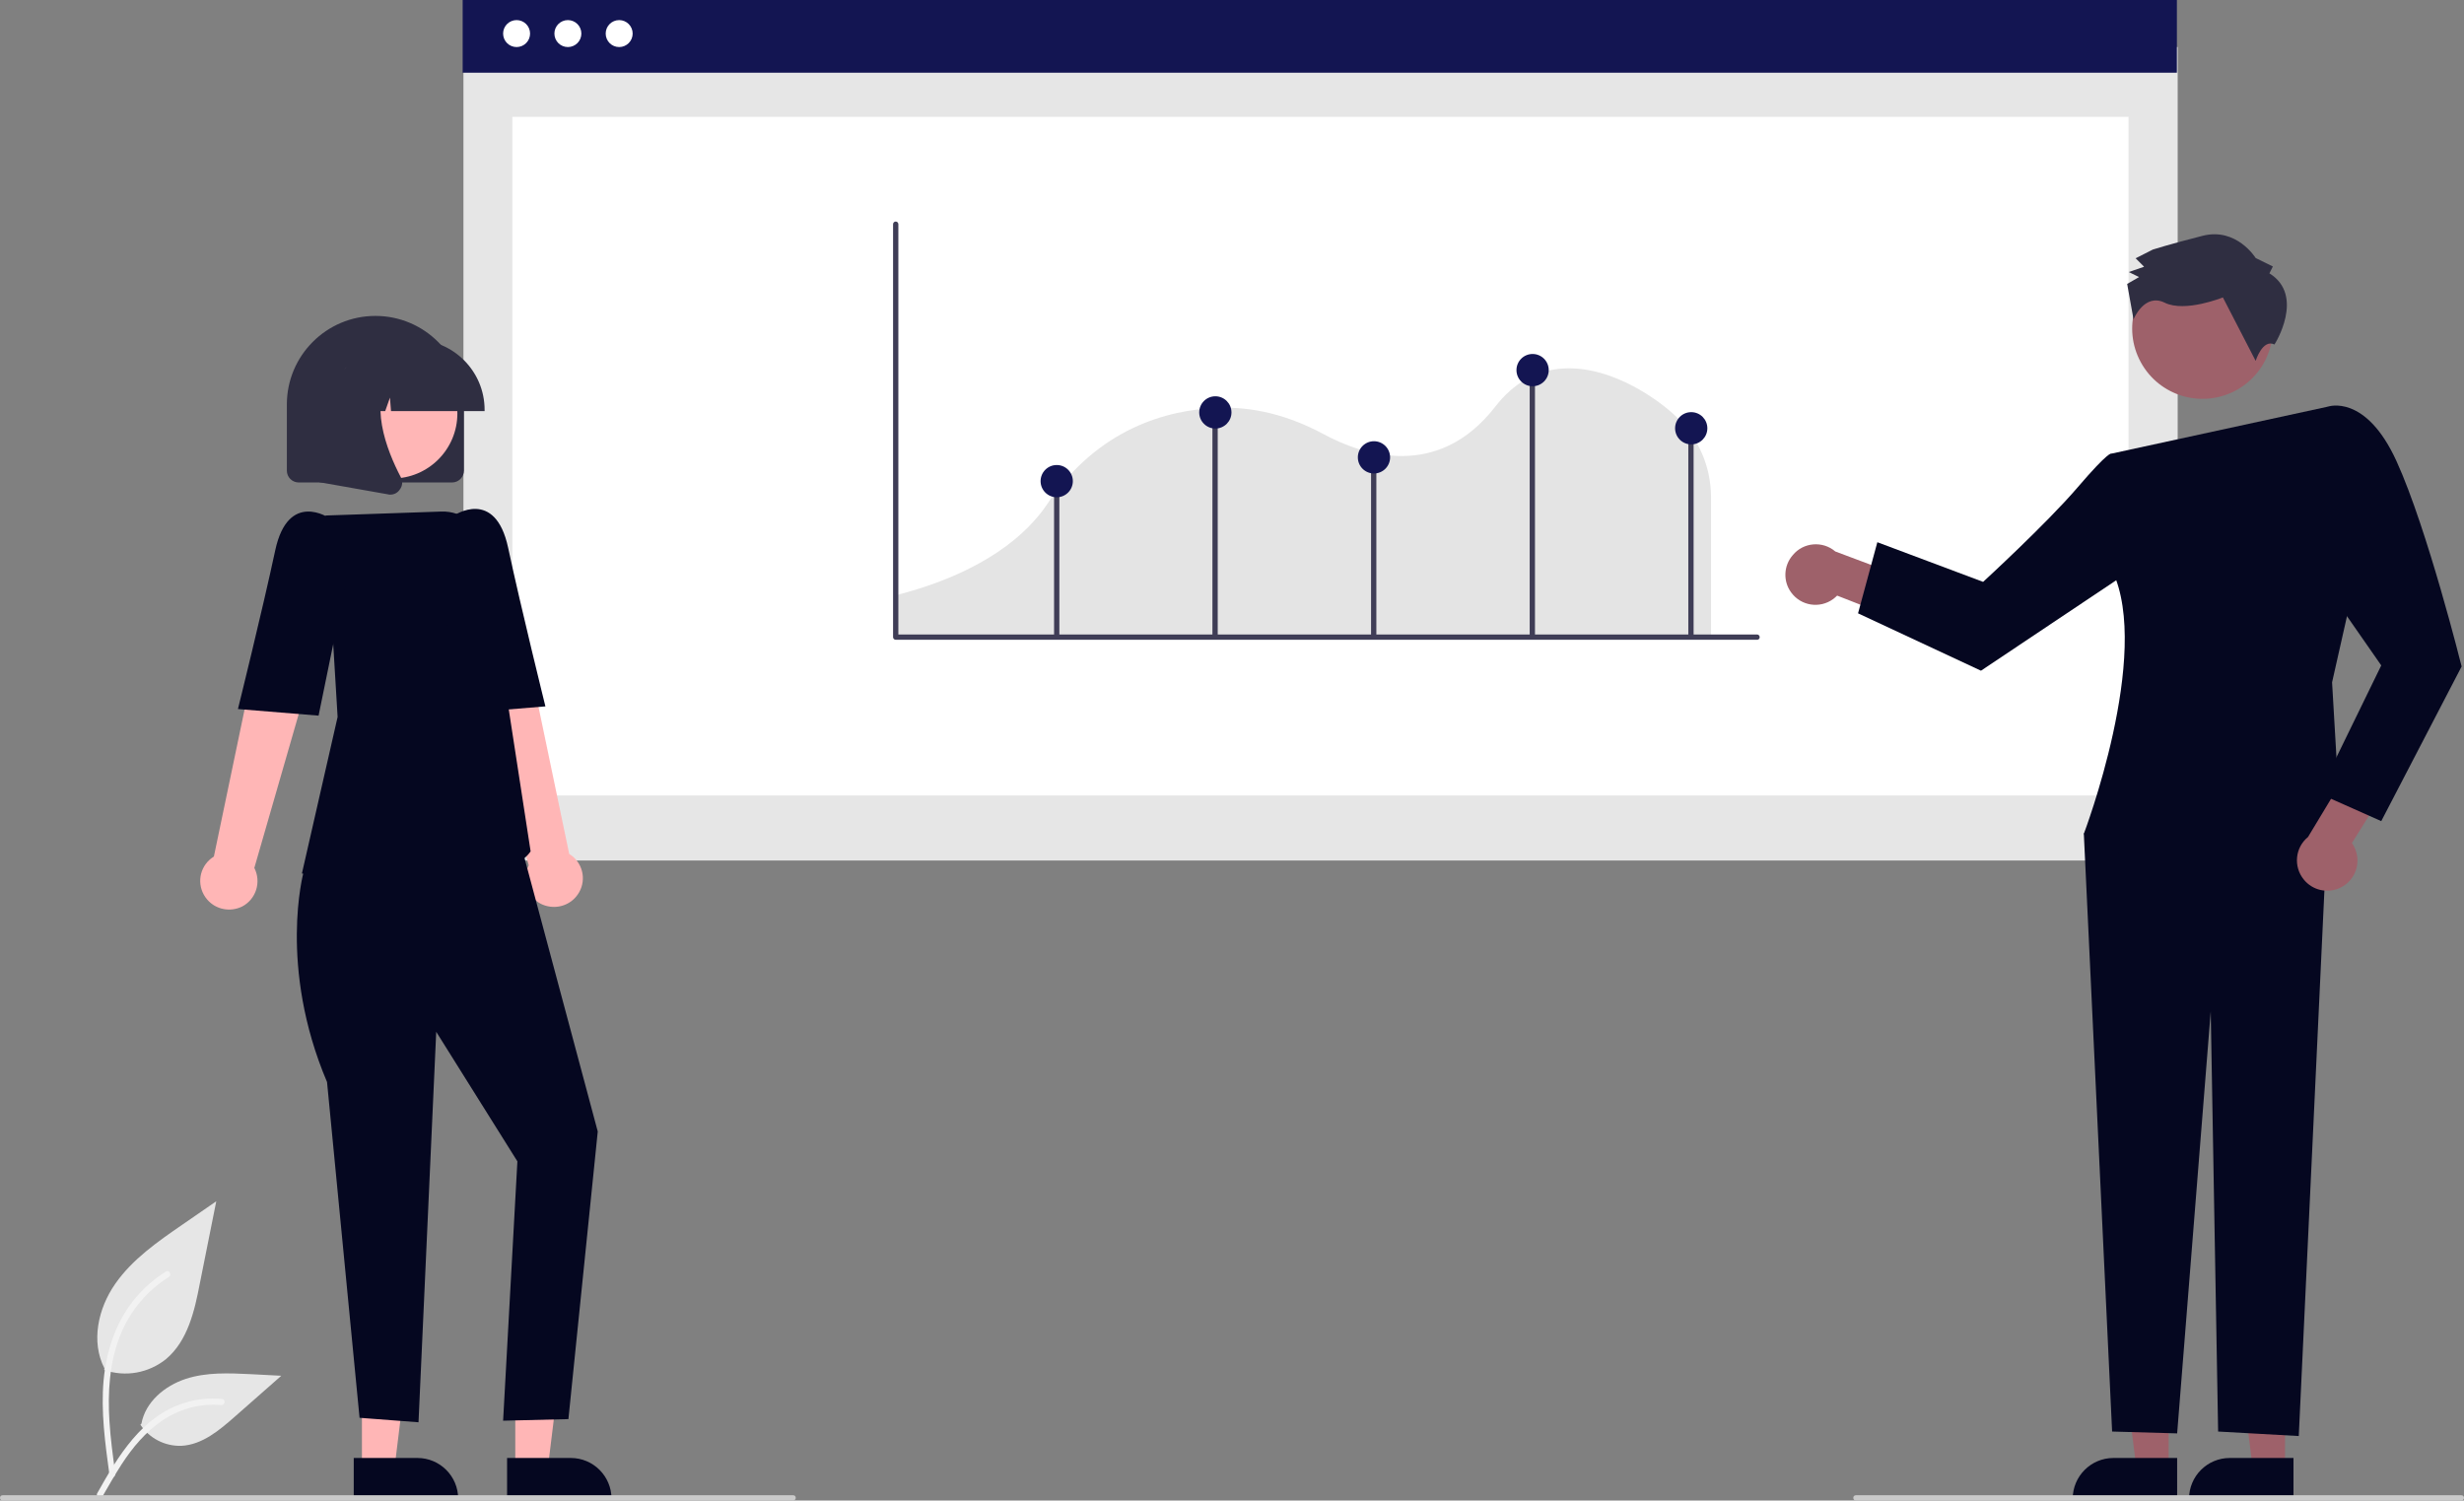 <?xml version="1.0" encoding="utf-8"?>
<svg xmlns="http://www.w3.org/2000/svg" xmlns:xlink="http://www.w3.org/1999/xlink" version="1.1" id="e6a4d201-d3b7-4c8a-84c5-8bf2997c6bc3" x="0px" y="0px" viewBox="0 0 932 567.6" style="enable-background:new 0 0 932 567.6;">
<rect x="0" y="0" width="932" height="567.6" fill="#808080" stroke="none"/>
<style type="text/css">
	.st0{fill:#E6E6E6;}
	.st1{fill:#F2F2F2;}
	.st2{fill:#FFFFFF;}
	.st3{fill:#131552;}
	.st4{fill:#E4E4E4;}
	.st5{fill:#3F3D56;}
	.st6{fill:#FFB6B6;}
	.st7{fill:#050720;}
	.st8{fill:#2F2E41;}
	.st9{fill:#9E616A;}
	.st10{fill:#CACACA;}
</style>
<path id="a31475c4-f0df-4934-8dee-db246d5650fa" class="st0" d="M39.4,518.2c8,2.8,16.8,1.2,23.4-4.1c8.2-6.9,10.8-18.2,12.8-28.7&#xA;	l6.2-31l-12.9,8.9c-9.3,6.4-18.8,13-25.3,22.3s-9.3,21.9-4.1,32"/>
<path id="bc80039d-7499-47e3-8dd4-b917794dfbc0" class="st1" d="M41.4,557.9C39.8,546,38.1,534,39.2,522c1-10.6,4.3-21,10.9-29.6&#xA;	c3.5-4.5,7.8-8.4,12.6-11.4c1.3-0.8,2.4,1.2,1.2,2c-8.4,5.3-14.9,13.1-18.5,22.3c-4,10.2-4.7,21.4-4,32.3c0.4,6.6,1.3,13.1,2.2,19.7&#xA;	c0.1,0.6-0.2,1.2-0.8,1.4S41.5,558.5,41.4,557.9L41.4,557.9z"/>
<path id="a24c42db-7472-45f4-900c-466dbf3f7d22" class="st0" d="M53.1,538.9c3.4,5.2,9.3,8.2,15.5,8c7.9-0.4,14.4-5.9,20.3-11.1&#xA;	l17.5-15.4l-11.5-0.6c-8.3-0.4-16.8-0.8-24.7,1.8s-15.2,8.7-16.7,16.9"/>
<path id="a7d2fb0b-6149-49f2-88d6-cc03571334a8" class="st1" d="M36.8,564.8c7.8-13.9,16.9-29.3,33.2-34.2c4.5-1.4,9.3-1.9,14-1.4&#xA;	c1.5,0.1,1.1,2.4-0.4,2.3c-7.9-0.7-15.7,1.4-22.3,5.9c-6.3,4.3-11.2,10.2-15.3,16.5c-2.5,3.9-4.8,7.9-7.1,11.9&#xA;	C38.2,567,36,566.1,36.8,564.8z"/>
<rect id="b85ae1dc-b170-4f54-a6de-4a72451950d7" x="175.3" y="17.8" class="st0" width="648.4" height="307.7"/>
<rect id="f015ec3e-20cc-40e8-8473-d753a9bdb685" x="193.8" y="44.2" class="st2" width="611.3" height="256.7"/>
<rect id="ed585d6d-4c60-4aae-9dcd-e3012a759289" x="175" class="st3" width="648.4" height="27.5"/>
<circle id="b43fe0fb-7393-4bbe-8dcd-48ed75608891" class="st2" cx="195.4" cy="12.7" r="5.1"/>
<circle id="ada3e127-c3a1-446f-8730-bf32ed0f9b11" class="st2" cx="214.8" cy="12.7" r="5.1"/>
<circle id="e3927273-efa9-4ef7-88ca-a022a07a6d22" class="st2" cx="234.2" cy="12.7" r="5.1"/>
<path class="st4" d="M338.2,240.8h309v-53c-0.1-11.3-4.7-22-12.9-29.9l-0.1-0.1c-5.5-5.5-24-19.6-43-18.4&#xA;	c-10.1,0.6-18.7,5.5-25.6,14.4c-21.6,27.9-50,18.5-65,10.4c-13.2-7.1-26.7-10.5-40.1-9.9c-18.8,0.7-45.2,7.6-64.4,36.4&#xA;	c-7.4,11-23.4,25.9-57.8,34.6v15.5H338.2z"/>
<path class="st5" d="M664.6,242H338.8c-0.6,0-1-0.5-1-1V84.8c0-0.6,0.5-1,1-1c0.6,0,1,0.5,1,1V240h324.8c0.6,0,1,0.5,1,1&#xA;	C665.6,241.6,665.2,242,664.6,242z"/>
<rect x="398.7" y="182" class="st5" width="2" height="58.6"/>
<rect x="458.6" y="154.6" class="st5" width="2" height="86"/>
<rect x="518.6" y="172.6" class="st5" width="2" height="68"/>
<rect x="578.6" y="139.6" class="st5" width="2" height="101"/>
<rect x="638.6" y="162.6" class="st5" width="2" height="78"/>
<circle class="st3" cx="459.7" cy="156" r="6.1"/>
<circle class="st3" cx="579.7" cy="140" r="6.1"/>
<circle class="st3" cx="519.7" cy="173" r="6.1"/>
<circle class="st3" cx="399.7" cy="182" r="6.1"/>
<circle class="st3" cx="639.7" cy="162" r="6.1"/>
<polygon class="st6" points="136.9,555.5 149.2,555.5 155,508.2 136.9,508.2"/>
<path class="st7" d="M133.8,551.5h24.1l0,0c8.5,0,15.4,6.9,15.4,15.4v0.5h-39.5V551.5z"/>
<polygon class="st6" points="194.9,555.5 207.2,555.5 213,508.2 194.9,508.2"/>
<path class="st7" d="M191.8,551.5h24.1l0,0c8.5,0,15.4,6.9,15.4,15.4v0.5h-39.5V551.5z"/>
<path class="st6" d="M217.8,339.3c3.9-4.5,3.5-11.2-1-15.2c-0.5-0.4-1-0.8-1.5-1.1l-20-95.8l-21.7,8.6l26.4,91.5&#xA;	c-2.7,5.3-0.7,11.8,4.6,14.6C209.1,344.1,214.5,343.1,217.8,339.3L217.8,339.3z"/>
<path class="st7" d="M123.8,320.8l-9,9.2c0,0-9.7,35.5,8.9,79.3l12.3,127l22.3,1.7l6.7-147.7l30.7,49l-5.4,98.1l24.7-0.6L226.1,428&#xA;	l-30.4-113.5L123.8,320.8z"/>
<path class="st7" d="M155.4,333.2c-13.6-0.1-27.2-1-40.7-2.7l-0.5-0.1l13.5-59.2l-4.6-76.2l43.8-1.5c8.2-0.3,15.3,5.6,16.5,13.8&#xA;	l9,60.8l8.3,53.9l-0.1,0.2C194.4,330.9,174.5,333.2,155.4,333.2z"/>
<path class="st7" d="M162.8,206.2l8.9-11.2c0,0,15.6-10.7,20.5,12.2s14.1,60,14.1,60l-30.5,2.5L162.8,206.2z"/>
<path class="st6" d="M78.4,340.3c-3.9-4.5-3.5-11.2,1-15.2c0.5-0.4,1-0.8,1.5-1.1l20-95.8l21.7,8.6l-26.4,91.5&#xA;	c2.7,5.3,0.7,11.8-4.6,14.6C87.1,345.1,81.7,344.1,78.4,340.3L78.4,340.3z"/>
<path class="st7" d="M133.5,207.2l-8.9-11.2c0,0-15.6-10.7-20.5,12.2s-14.1,60-14.1,60l30.5,2.5L133.5,207.2z"/>
<path class="st8" d="M171,182.5h-58c-2.5,0-4.5-2-4.5-4.5v-25c0-18.5,15-33.5,33.5-33.5s33.5,15,33.5,33.5l0,0v25&#xA;	C175.5,180.4,173.5,182.5,171,182.5z"/>
<circle class="st6" cx="148.4" cy="156.4" r="24.6"/>
<path class="st8" d="M183.4,155.5h-35.5l-0.4-5.1l-1.8,5.1h-5.5l-0.7-10.1l-3.6,10.1h-10.6V155c0-14.6,11.9-26.5,26.5-26.5h5&#xA;	c14.6,0,26.5,11.9,26.5,26.5v0.5H183.4z"/>
<path class="st8" d="M147.6,187.1c-0.3,0-0.5,0-0.8-0.1l-26-4.6v-42.9h28.6l-0.7,0.8c-9.8,11.5-2.4,30.1,2.9,40.2&#xA;	c0.8,1.5,0.7,3.3-0.4,4.7C150.4,186.4,149.1,187.1,147.6,187.1z"/>
<polygon class="st9" points="864.3,555.5 852.1,555.5 846.2,508.2 864.3,508.2"/>
<path class="st7" d="M867.5,567.4H828v-0.5c0-8.5,6.9-15.4,15.4-15.4l0,0h24.1V567.4z"/>
<polygon class="st9" points="820.3,555.5 808.1,555.5 802.2,508.2 820.3,508.2"/>
<path class="st7" d="M823.5,567.4H784v-0.5c0-8.5,6.9-15.4,15.4-15.4l0,0h24.1V567.4z"/>
<path class="st9" d="M677.5,224.1c3.7,5.1,10.8,6.2,15.9,2.5c0.5-0.4,1-0.8,1.5-1.3l24.3,9.5l9.4-13.3l-34.4-12.9&#xA;	c-4.8-4.1-12.1-3.5-16.1,1.4C674.6,214,674.4,219.9,677.5,224.1L677.5,224.1z"/>
<polygon class="st7" points="820.2,304.9 788.2,315.3 798.9,541.5 823.5,542.2 836.2,382.6 839,541.5 869.5,543.2 880.7,304.9"/>
<path class="st7" d="M798.6,171.6l82-17.8l9.1,70.6l-7.6,33.7l3,51.3c0,0-64.8,32.3-96.9,6c0,0,25.8-67.8,10.8-99.5L798.6,171.6z"/>
<path class="st7" d="M812.8,181.6l-14.2-10c0,0-0.8-1.2-12.7,12.7s-35.8,35.8-35.8,35.8l-40-15l-7.3,26.9l46.5,21.7l65.8-44&#xA;	L812.8,181.6z"/>
<path class="st9" d="M885.2,335.8c5.7-2.7,8.1-9.5,5.4-15.2c-0.3-0.6-0.6-1.2-1-1.7l13.8-22.1L892,285.1l-19,31.5&#xA;	c-4.9,4-5.6,11.2-1.6,16.1C874.7,336.8,880.4,338.1,885.2,335.8L885.2,335.8z"/>
<path class="st7" d="M867.8,167.7l12.8-13.9c0,0,14.2-5,25.9,20.7s24.6,77.6,24.6,77.6l-30.4,58.5l-23.6-10.5l23.6-48.4l-25-35.9&#xA;	L867.8,167.7z"/>
<ellipse transform="matrix(0.877 -0.48 0.48 0.877 42.39 415.033)" class="st9" cx="833.4" cy="124.6" rx="26.6" ry="26.6"/>
<path class="st8" d="M858.4,103.4l1.3-2.6l-6.5-3.2c0,0-7.2-11.7-20.1-8.4s-18.8,5.2-18.8,5.2l-6.5,3.3l3.2,3.2l-5.8,2l3.9,1.9&#xA;	l-4.5,2.6l2.4,13.4c0,0,4.1-10.1,11.8-6.3s22-2,22-2l12.4,24c0,0,2.6-8.4,7.1-6.2C860.4,130.3,872,111.8,858.4,103.4z"/>
<path class="st10" d="M300,567.6H1c-0.6,0-1-0.4-1-1s0.4-1,1-1h299c0.6,0,1,0.4,1,1C301,567.1,300.6,567.6,300,567.6z"/>
<path class="st10" d="M931,567.6H702c-0.6,0-1-0.4-1-1s0.4-1,1-1h229c0.6,0,1,0.4,1,1C932,567.1,931.6,567.6,931,567.6z"/>
</svg>